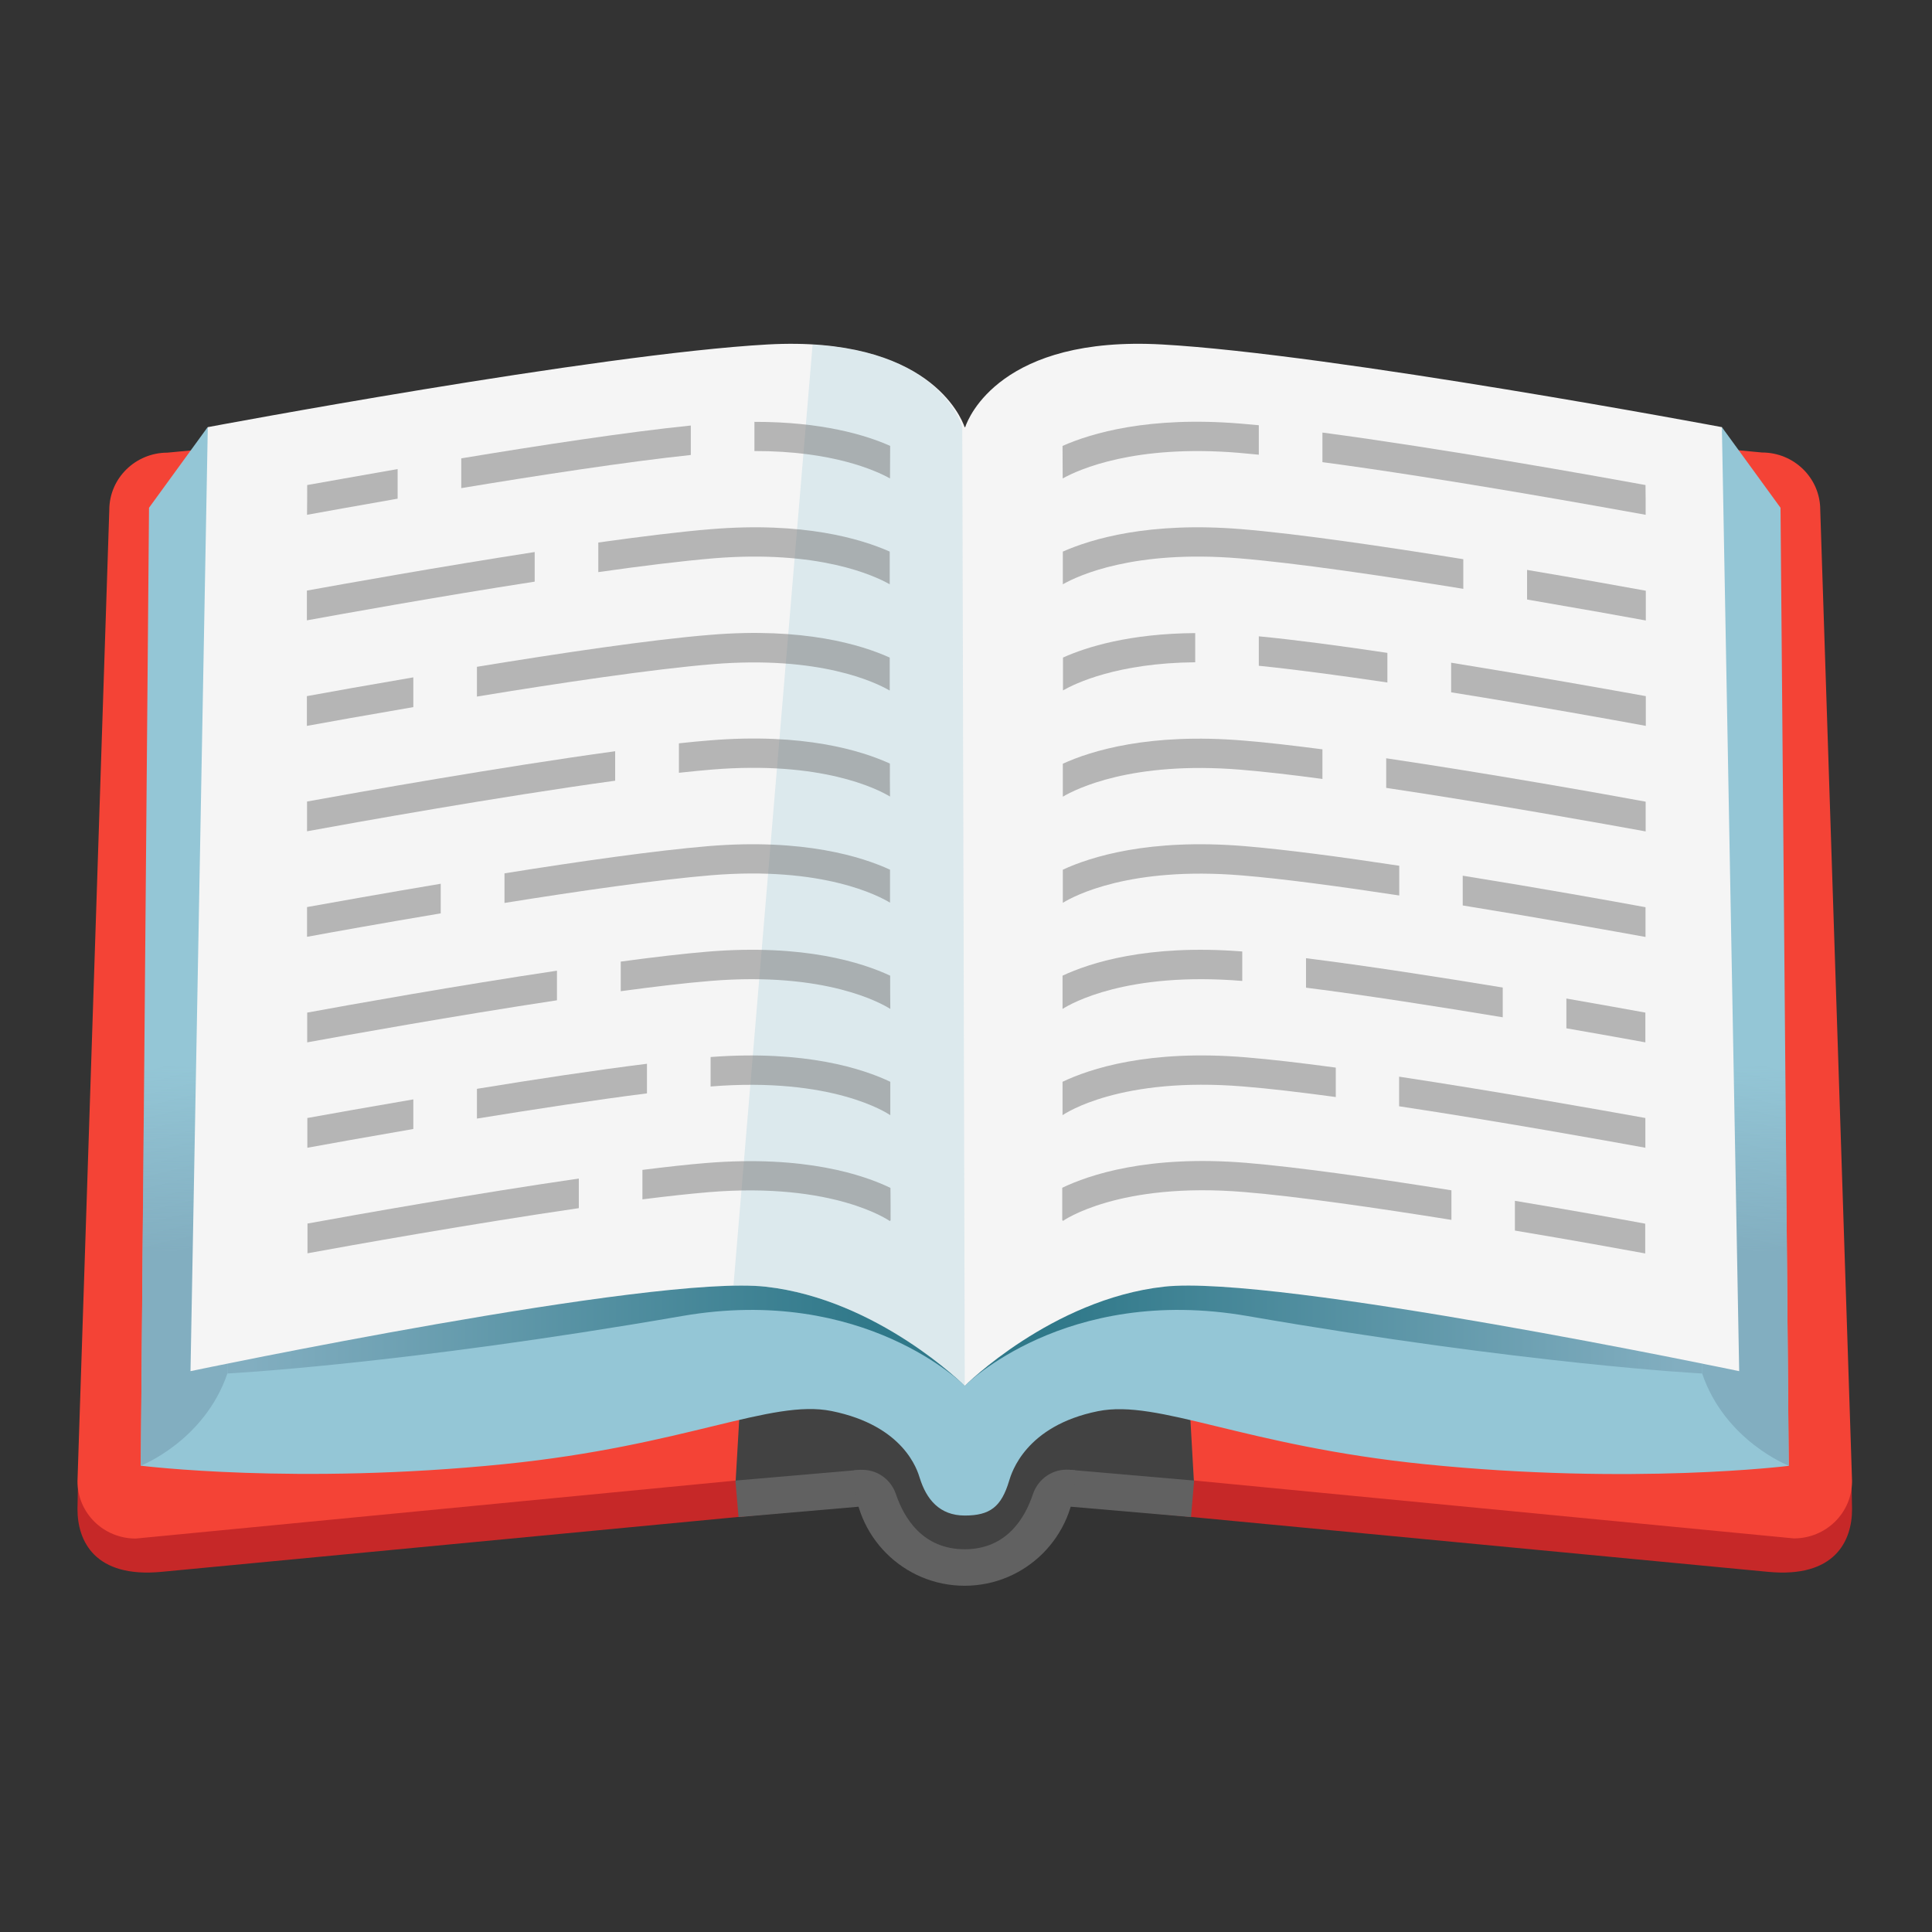 <?xml version="1.0" encoding="UTF-8" standalone="no"?>
<!DOCTYPE svg PUBLIC "-//W3C//DTD SVG 1.1//EN" "http://www.w3.org/Graphics/SVG/1.1/DTD/svg11.dtd">
<svg width="100%" height="100%" viewBox="0 0 596 596" version="1.1" xmlns="http://www.w3.org/2000/svg" xmlns:xlink="http://www.w3.org/1999/xlink" xml:space="preserve" xmlns:serif="http://www.serif.com/" style="fill-rule:evenodd;clip-rule:evenodd;stroke-miterlimit:10;">
    <rect x="0" y="0" width="596" height="596" fill="#333333" stroke="none"/>
    <g transform="matrix(4.522,0,0,4.522,8.212,8.227)">
        <path d="M70.24,100.79L118.79,105.41C123.36,105.85 124.53,103.3 124.53,101.14L124.48,98.52L64.77,90.1C64.77,93.09 67.2,100.79 70.24,100.79Z" style="fill:rgb(198,40,40);fill-rule:nonzero;"/>
        <path d="M72.01,98.51L79.65,99.18L120.56,103.13C122.76,103.13 124.53,101.38 124.53,99.22L122.36,32.96C122.36,30.8 120.58,29.05 118.39,29.05L72.01,24.67C68.97,24.67 66.5,27.1 66.5,30.09L66.5,93.09C66.5,96.08 68.96,98.51 72.01,98.51Z" style="fill:rgb(244,67,54);fill-rule:nonzero;"/>
        <path d="M57.76,100.79L9.21,105.41C4.64,105.85 3.47,103.3 3.47,101.14L3.52,98.52L63.23,90.09C63.23,93.09 60.8,100.79 57.76,100.79Z" style="fill:rgb(198,40,40);fill-rule:nonzero;"/>
        <path d="M55.99,98.51L48.41,99.18L7.44,103.14C5.24,103.14 3.47,101.39 3.47,99.23L5.64,32.97C5.64,30.81 7.42,29.06 9.61,29.06L55.99,24.68C59.03,24.68 61.5,27.11 61.5,30.1L61.5,93.1C61.5,96.08 59.04,98.51 55.99,98.51Z" style="fill:rgb(244,67,54);fill-rule:nonzero;"/>
        <path d="M78.75,83.68L49.27,83.68L48.37,99.21L57.57,100.07C57.57,100.07 59.54,104.99 64,104.99C68.46,104.99 70.43,100.07 70.43,100.07L79.63,99.21L78.75,83.68Z" style="fill:rgb(66,66,66);fill-rule:nonzero;"/>
        <g>
            <path d="M79.54,100.43L70.97,99.69" style="fill:none;fill-rule:nonzero;stroke:rgb(97,97,97);stroke-width:2.5px;"/>
        </g>
        <g>
            <path d="M48.46,100.43L57.03,99.69" style="fill:none;fill-rule:nonzero;stroke:rgb(97,97,97);stroke-width:2.5px;"/>
        </g>
        <path d="M119.65,32.82L115.65,27.32L64,86.02L12.35,27.32L8.35,32.82L7.79,98.17C7.79,98.17 18.41,99.5 32.6,98.06C44.96,96.81 50.78,93.61 54.91,94.44C59.87,95.44 60.77,98.49 60.93,99.01C61.38,100.45 62.27,101.57 64,101.57C65.73,101.57 66.5,100.97 67.03,99.19C67.19,98.67 68.13,95.45 73.09,94.45C77.22,93.62 83.04,96.82 95.4,98.07C109.59,99.51 120.21,98.18 120.21,98.18L119.65,32.82Z" style="fill:rgb(148,198,214);fill-rule:nonzero;"/>
        <path d="M114.3,91.87L114.46,65.48L119.93,65.48L120.21,98.17C120.21,98.17 115.86,96.48 114.3,91.87Z" style="fill:url(#_Linear1);fill-rule:nonzero;"/>
        <path d="M114.55,76.49L114.3,91.88C114.3,91.88 102.34,91.26 83.29,87.96C70.83,85.8 64,92.72 64,92.72L63.89,76.49L114.55,76.49Z" style="fill:url(#_Linear2);fill-rule:nonzero;"/>
        <path d="M13.45,76.49L13.7,91.88C13.7,91.88 25.66,91.26 44.71,87.96C57.17,85.8 64,92.72 64,92.72L63.89,76.49L13.45,76.49Z" style="fill:url(#_Linear3);fill-rule:nonzero;"/>
        <path d="M13.7,91.87L13.54,65.48L8.06,65.48L7.79,98.17C7.79,98.17 12.13,96.48 13.7,91.87Z" style="fill:url(#_Linear4);fill-rule:nonzero;"/>
        <path d="M115.65,27.32C115.65,27.32 89.11,22.33 77.46,21.68C66.5,21.07 64.25,26.65 64.03,27.32L63.99,27.32C63.76,26.65 61.51,21.08 50.55,21.68C38.9,22.33 12.36,27.32 12.36,27.32L11.18,91.72C11.18,91.72 42.78,85.1 50.43,85.96C58.08,86.82 64,92.72 64,92.72L64,92.71L64,92.72C64,92.72 69.93,86.82 77.58,85.96C85.23,85.1 116.83,91.72 116.83,91.72L115.65,27.32Z" style="fill:rgb(245,245,245);fill-rule:nonzero;"/>
        <path d="M53.62,21.69L48.22,85.89C49.07,85.87 49.82,85.89 50.42,85.96C58.06,86.81 64,92.72 64,92.72L63.83,27.32C63.83,27.32 62.53,22.2 53.62,21.69Z" style="fill:rgb(148,198,214);fill-opacity:0.26;fill-rule:nonzero;"/>
        <g opacity="0.5">
            <path d="M25.31,30.18C22.61,30.65 20.4,31.05 19.14,31.27C19.14,31.89 19.14,32.57 19.13,33.3C20.24,33.1 22.5,32.69 25.31,32.2L25.31,30.18Z" style="fill:rgb(117,117,117);fill-rule:nonzero;"/>
            <g>
                <path d="M49.65,26.96L49.65,28.95C54.98,28.94 57.93,30.28 58.9,30.82C58.9,29.99 58.91,29.25 58.91,28.6C57.26,27.86 54.24,26.95 49.65,26.96Z" style="fill:rgb(117,117,117);fill-rule:nonzero;"/>
                <path d="M45.31,27.21C40.98,27.65 34.95,28.57 29.65,29.45L29.65,31.48C34.91,30.61 40.95,29.68 45.31,29.22L45.31,27.21Z" style="fill:rgb(117,117,117);fill-rule:nonzero;"/>
            </g>
            <g>
                <path d="M34.66,35.84C28.2,36.84 21.72,38 19.12,38.47L19.12,40.5C21.38,40.09 28.01,38.89 34.66,37.86L34.66,35.84Z" style="fill:rgb(117,117,117);fill-rule:nonzero;"/>
                <path d="M46.69,34.28C44.58,34.45 41.89,34.79 39,35.19L39,37.21C41.95,36.79 44.71,36.45 46.85,36.27C54.03,35.68 57.82,37.44 58.88,38.04L58.88,35.81C56.92,34.94 52.99,33.76 46.69,34.28Z" style="fill:rgb(117,117,117);fill-rule:nonzero;"/>
            </g>
            <g>
                <path d="M26.38,44.39C23.22,44.93 20.58,45.4 19.12,45.67L19.12,47.7C20.43,47.46 23.11,46.98 26.38,46.42L26.38,44.39Z" style="fill:rgb(117,117,117);fill-rule:nonzero;"/>
                <path d="M58.88,43.04C56.93,42.16 52.99,40.96 46.63,41.49C42.56,41.82 36.33,42.75 30.72,43.67L30.72,45.7C36.38,44.77 42.7,43.83 46.8,43.49C54.1,42.89 57.9,44.72 58.88,45.29L58.88,43.04Z" style="fill:rgb(117,117,117);fill-rule:nonzero;"/>
            </g>
            <g>
                <path d="M58.89,50.27C56.96,49.39 53,48.16 46.59,48.69C45.94,48.74 45.24,48.81 44.5,48.89L44.5,50.9C45.31,50.81 46.06,50.74 46.76,50.68C54.2,50.07 58,51.98 58.9,52.52C58.89,51.77 58.89,51.02 58.89,50.27Z" style="fill:rgb(117,117,117);fill-rule:nonzero;"/>
                <path d="M40.15,49.43C32.33,50.5 22.59,52.23 19.13,52.86L19.13,54.89C22.18,54.33 32.15,52.54 40.15,51.44L40.15,49.43Z" style="fill:rgb(117,117,117);fill-rule:nonzero;"/>
            </g>
            <g>
                <path d="M28.25,58.47C24.32,59.13 20.92,59.74 19.13,60.06L19.13,62.09C20.75,61.79 24.2,61.17 28.25,60.49L28.25,58.47Z" style="fill:rgb(117,117,117);fill-rule:nonzero;"/>
                <path d="M58.9,57.51C56.99,56.63 53.01,55.37 46.54,55.9C42.94,56.2 37.66,56.95 32.6,57.76L32.6,59.78C37.71,58.96 43.08,58.19 46.7,57.89C54.33,57.26 58.14,59.3 58.9,59.76L58.9,57.51Z" style="fill:rgb(117,117,117);fill-rule:nonzero;"/>
            </g>
            <path d="M58.92,71.98C57.1,71.11 53.16,69.8 46.66,70.29L46.66,72.3C54.95,71.63 58.71,74.11 58.92,74.26L58.92,71.98Z" style="fill:rgb(117,117,117);fill-rule:nonzero;"/>
            <g>
                <path d="M26.38,73.18C23.3,73.71 20.68,74.17 19.15,74.45L19.15,76.48C20.56,76.22 23.2,75.75 26.38,75.2L26.38,73.18Z" style="fill:rgb(117,117,117);fill-rule:nonzero;"/>
                <path d="M30.72,72.46L30.72,74.49C34.6,73.86 38.77,73.22 42.32,72.77L42.32,70.75C38.79,71.19 34.62,71.82 30.72,72.46Z" style="fill:rgb(117,117,117);fill-rule:nonzero;"/>
            </g>
            <g>
                <path d="M37.67,78.58C30.51,79.62 22.46,81.05 19.16,81.65L19.16,83.68C22.15,83.13 30.35,81.67 37.67,80.6L37.67,78.58Z" style="fill:rgb(117,117,117);fill-rule:nonzero;"/>
                <path d="M58.93,79.22C57.12,78.34 53.09,76.97 46.37,77.52C45.1,77.62 43.62,77.79 42.01,77.99L42.01,80C43.68,79.79 45.22,79.62 46.53,79.51C55.09,78.8 58.85,81.46 58.89,81.48L58.94,81.42C58.94,80.73 58.94,80 58.93,79.22Z" style="fill:rgb(117,117,117);fill-rule:nonzero;"/>
            </g>
            <g>
                <path d="M36.18,64.4C29.36,65.42 22.13,66.71 19.14,67.26L19.14,69.29C21.82,68.8 29.19,67.48 36.18,66.42L36.18,64.4Z" style="fill:rgb(117,117,117);fill-rule:nonzero;"/>
                <path d="M58.91,64.74C57.03,63.86 53.04,62.56 46.48,63.1C44.8,63.24 42.75,63.48 40.53,63.78L40.53,65.8C42.82,65.49 44.93,65.24 46.65,65.1C54.53,64.45 58.34,66.64 58.92,67.01C58.91,66.27 58.91,65.51 58.91,64.74Z" style="fill:rgb(117,117,117);fill-rule:nonzero;"/>
            </g>
        </g>
        <g opacity="0.5">
            <g>
                <path d="M88.41,29.71C96.69,30.81 107.51,32.77 110.45,33.3C110.45,32.56 110.45,31.89 110.44,31.27C107,30.64 96.47,28.76 88.4,27.69L88.4,29.71L88.41,29.71Z" style="fill:rgb(117,117,117);fill-rule:nonzero;"/>
                <path d="M84.06,27.19C83.63,27.15 83.22,27.11 82.83,27.08C76.56,26.56 72.64,27.73 70.67,28.6C70.67,29.25 70.68,30 70.68,30.82C71.8,30.2 75.59,28.49 82.67,29.07C83.11,29.11 83.58,29.15 84.06,29.2L84.06,27.19Z" style="fill:rgb(117,117,117);fill-rule:nonzero;"/>
            </g>
            <g>
                <path d="M102.36,39.08C106.03,39.71 109.07,40.25 110.46,40.51L110.46,38.48C108.89,38.19 105.91,37.66 102.36,37.06L102.36,39.08Z" style="fill:rgb(117,117,117);fill-rule:nonzero;"/>
                <path d="M98.02,36.33C92.61,35.46 86.77,34.6 82.89,34.28C76.59,33.76 72.66,34.94 70.69,35.81L70.69,38.04C71.75,37.44 75.54,35.68 82.72,36.27C86.63,36.59 92.56,37.47 98.01,38.35L98.01,36.33L98.02,36.33Z" style="fill:rgb(117,117,117);fill-rule:nonzero;"/>
            </g>
            <path d="M97.18,43.39L97.18,45.41C102.99,46.34 108.4,47.32 110.46,47.7L110.46,45.67C108.13,45.25 102.82,44.3 97.18,43.39Z" style="fill:rgb(117,117,117);fill-rule:nonzero;"/>
            <g>
                <path d="M88.4,49.3C86.39,49.04 84.53,48.82 82.99,48.7C76.58,48.17 72.62,49.4 70.69,50.28L70.69,52.53C71.59,52 75.4,50.08 82.83,50.69C84.41,50.82 86.33,51.04 88.4,51.32L88.4,49.3Z" style="fill:rgb(117,117,117);fill-rule:nonzero;"/>
                <path d="M92.75,49.91L92.75,51.93C100,53.01 107.81,54.42 110.45,54.9L110.45,52.87C107.47,52.32 99.82,50.96 92.75,49.91Z" style="fill:rgb(117,117,117);fill-rule:nonzero;"/>
            </g>
            <g>
                <path d="M93.63,57.24C89.68,56.64 85.85,56.13 83.05,55.9C76.57,55.37 72.59,56.63 70.69,57.51L70.69,59.77C71.45,59.3 75.26,57.27 82.89,57.9C85.72,58.13 89.63,58.66 93.64,59.27L93.64,57.24L93.63,57.24Z" style="fill:rgb(117,117,117);fill-rule:nonzero;"/>
                <path d="M97.97,57.92L97.97,59.95C103.41,60.83 108.39,61.73 110.44,62.1L110.44,60.07C108.16,59.65 103.26,58.77 97.97,57.92Z" style="fill:rgb(117,117,117);fill-rule:nonzero;"/>
            </g>
            <path d="M105.04,66.3L105.04,68.33C107.4,68.74 109.33,69.09 110.43,69.29L110.43,67.26C109.23,67.04 107.33,66.7 105.04,66.3Z" style="fill:rgb(117,117,117);fill-rule:nonzero;"/>
            <g>
                <path d="M89.29,71.01C87,70.7 84.88,70.45 83.16,70.31C76.52,69.76 72.51,71.1 70.67,71.98L70.67,74.26C70.88,74.11 74.66,71.61 83.01,72.3C84.77,72.44 86.95,72.7 89.31,73.02L89.31,71.01L89.29,71.01Z" style="fill:rgb(117,117,117);fill-rule:nonzero;"/>
                <path d="M93.63,71.63L93.63,73.65C100.51,74.69 107.73,75.99 110.43,76.48L110.43,74.45C107.43,73.91 100.35,72.65 93.63,71.63Z" style="fill:rgb(117,117,117);fill-rule:nonzero;"/>
            </g>
            <g>
                <path d="M97.18,79.38C92.11,78.57 86.81,77.81 83.21,77.51C76.48,76.96 72.46,78.34 70.65,79.21L70.65,81.41L70.7,81.47C70.73,81.45 74.49,78.79 83.06,79.5C86.69,79.8 92.08,80.58 97.2,81.4L97.2,79.38L97.18,79.38Z" style="fill:rgb(117,117,117);fill-rule:nonzero;"/>
                <path d="M101.53,80.1L101.53,82.13C105.42,82.78 108.74,83.38 110.42,83.69L110.42,81.66C108.59,81.32 105.31,80.73 101.53,80.1Z" style="fill:rgb(117,117,117);fill-rule:nonzero;"/>
            </g>
            <g>
                <path d="M82.93,63.09C76.47,62.58 72.53,63.87 70.67,64.74L70.67,67.01C71.25,66.64 75.05,64.45 82.93,65.1L82.93,63.09Z" style="fill:rgb(117,117,117);fill-rule:nonzero;"/>
                <path d="M87.28,63.55L87.28,65.56C91.4,66.08 96.35,66.86 100.7,67.58L100.7,65.55C96.32,64.83 91.37,64.06 87.28,63.55Z" style="fill:rgb(117,117,117);fill-rule:nonzero;"/>
            </g>
            <g>
                <path d="M79.72,41.37C75.24,41.4 72.29,42.32 70.7,43.04L70.7,45.28C71.54,44.8 74.41,43.41 79.72,43.36L79.72,41.37Z" style="fill:rgb(117,117,117);fill-rule:nonzero;"/>
                <path d="M84.06,41.59L84.06,43.6C86.55,43.85 89.64,44.27 92.83,44.74L92.83,42.72C89.63,42.24 86.55,41.83 84.06,41.59Z" style="fill:rgb(117,117,117);fill-rule:nonzero;"/>
            </g>
        </g>
        <path d="M71.16,98.45C70.04,98.35 69.01,99.04 68.65,100.11C68.11,101.74 66.85,103.87 64,103.87C61.12,103.87 59.85,101.73 59.3,100.1C58.94,99.05 57.93,98.37 56.82,98.46L56.43,98.49L56.44,98.81C56.44,102.98 59.82,106.36 63.99,106.36C68.16,106.36 71.54,102.98 71.54,98.81C71.54,98.71 71.53,98.48 71.53,98.48L71.16,98.45Z" style="fill:rgb(97,97,97);fill-rule:nonzero;"/>
    </g>
    <defs>
        <linearGradient id="_Linear1" x1="0" y1="0" x2="1" y2="0" gradientUnits="userSpaceOnUse" gradientTransform="matrix(0.247,-17.303,17.303,0.247,117.244,88.201)"><stop offset="0" style="stop-color:rgb(130,174,192);stop-opacity:1"/><stop offset="0.27" style="stop-color:rgb(130,174,192);stop-opacity:1"/><stop offset="1" style="stop-color:rgb(130,174,192);stop-opacity:0"/></linearGradient>
        <linearGradient id="_Linear2" x1="0" y1="0" x2="1" y2="0" gradientUnits="userSpaceOnUse" gradientTransform="matrix(42.812,0,0,42.812,69.917,84.601)"><stop offset="0" style="stop-color:rgb(47,120,137);stop-opacity:1"/><stop offset="1" style="stop-color:rgb(130,174,192);stop-opacity:1"/></linearGradient>
        <linearGradient id="_Linear3" x1="0" y1="0" x2="1" y2="0" gradientUnits="userSpaceOnUse" gradientTransform="matrix(-42.716,5.23119e-15,-5.23119e-15,-42.716,57.979,84.601)"><stop offset="0" style="stop-color:rgb(47,120,137);stop-opacity:1"/><stop offset="1" style="stop-color:rgb(130,174,192);stop-opacity:1"/></linearGradient>
        <linearGradient id="_Linear4" x1="0" y1="0" x2="1" y2="0" gradientUnits="userSpaceOnUse" gradientTransform="matrix(-0.247,-17.303,17.303,-0.247,10.753,88.201)"><stop offset="0" style="stop-color:rgb(130,174,192);stop-opacity:1"/><stop offset="0.27" style="stop-color:rgb(130,174,192);stop-opacity:1"/><stop offset="1" style="stop-color:rgb(130,174,192);stop-opacity:0"/></linearGradient>
    </defs>
</svg>
